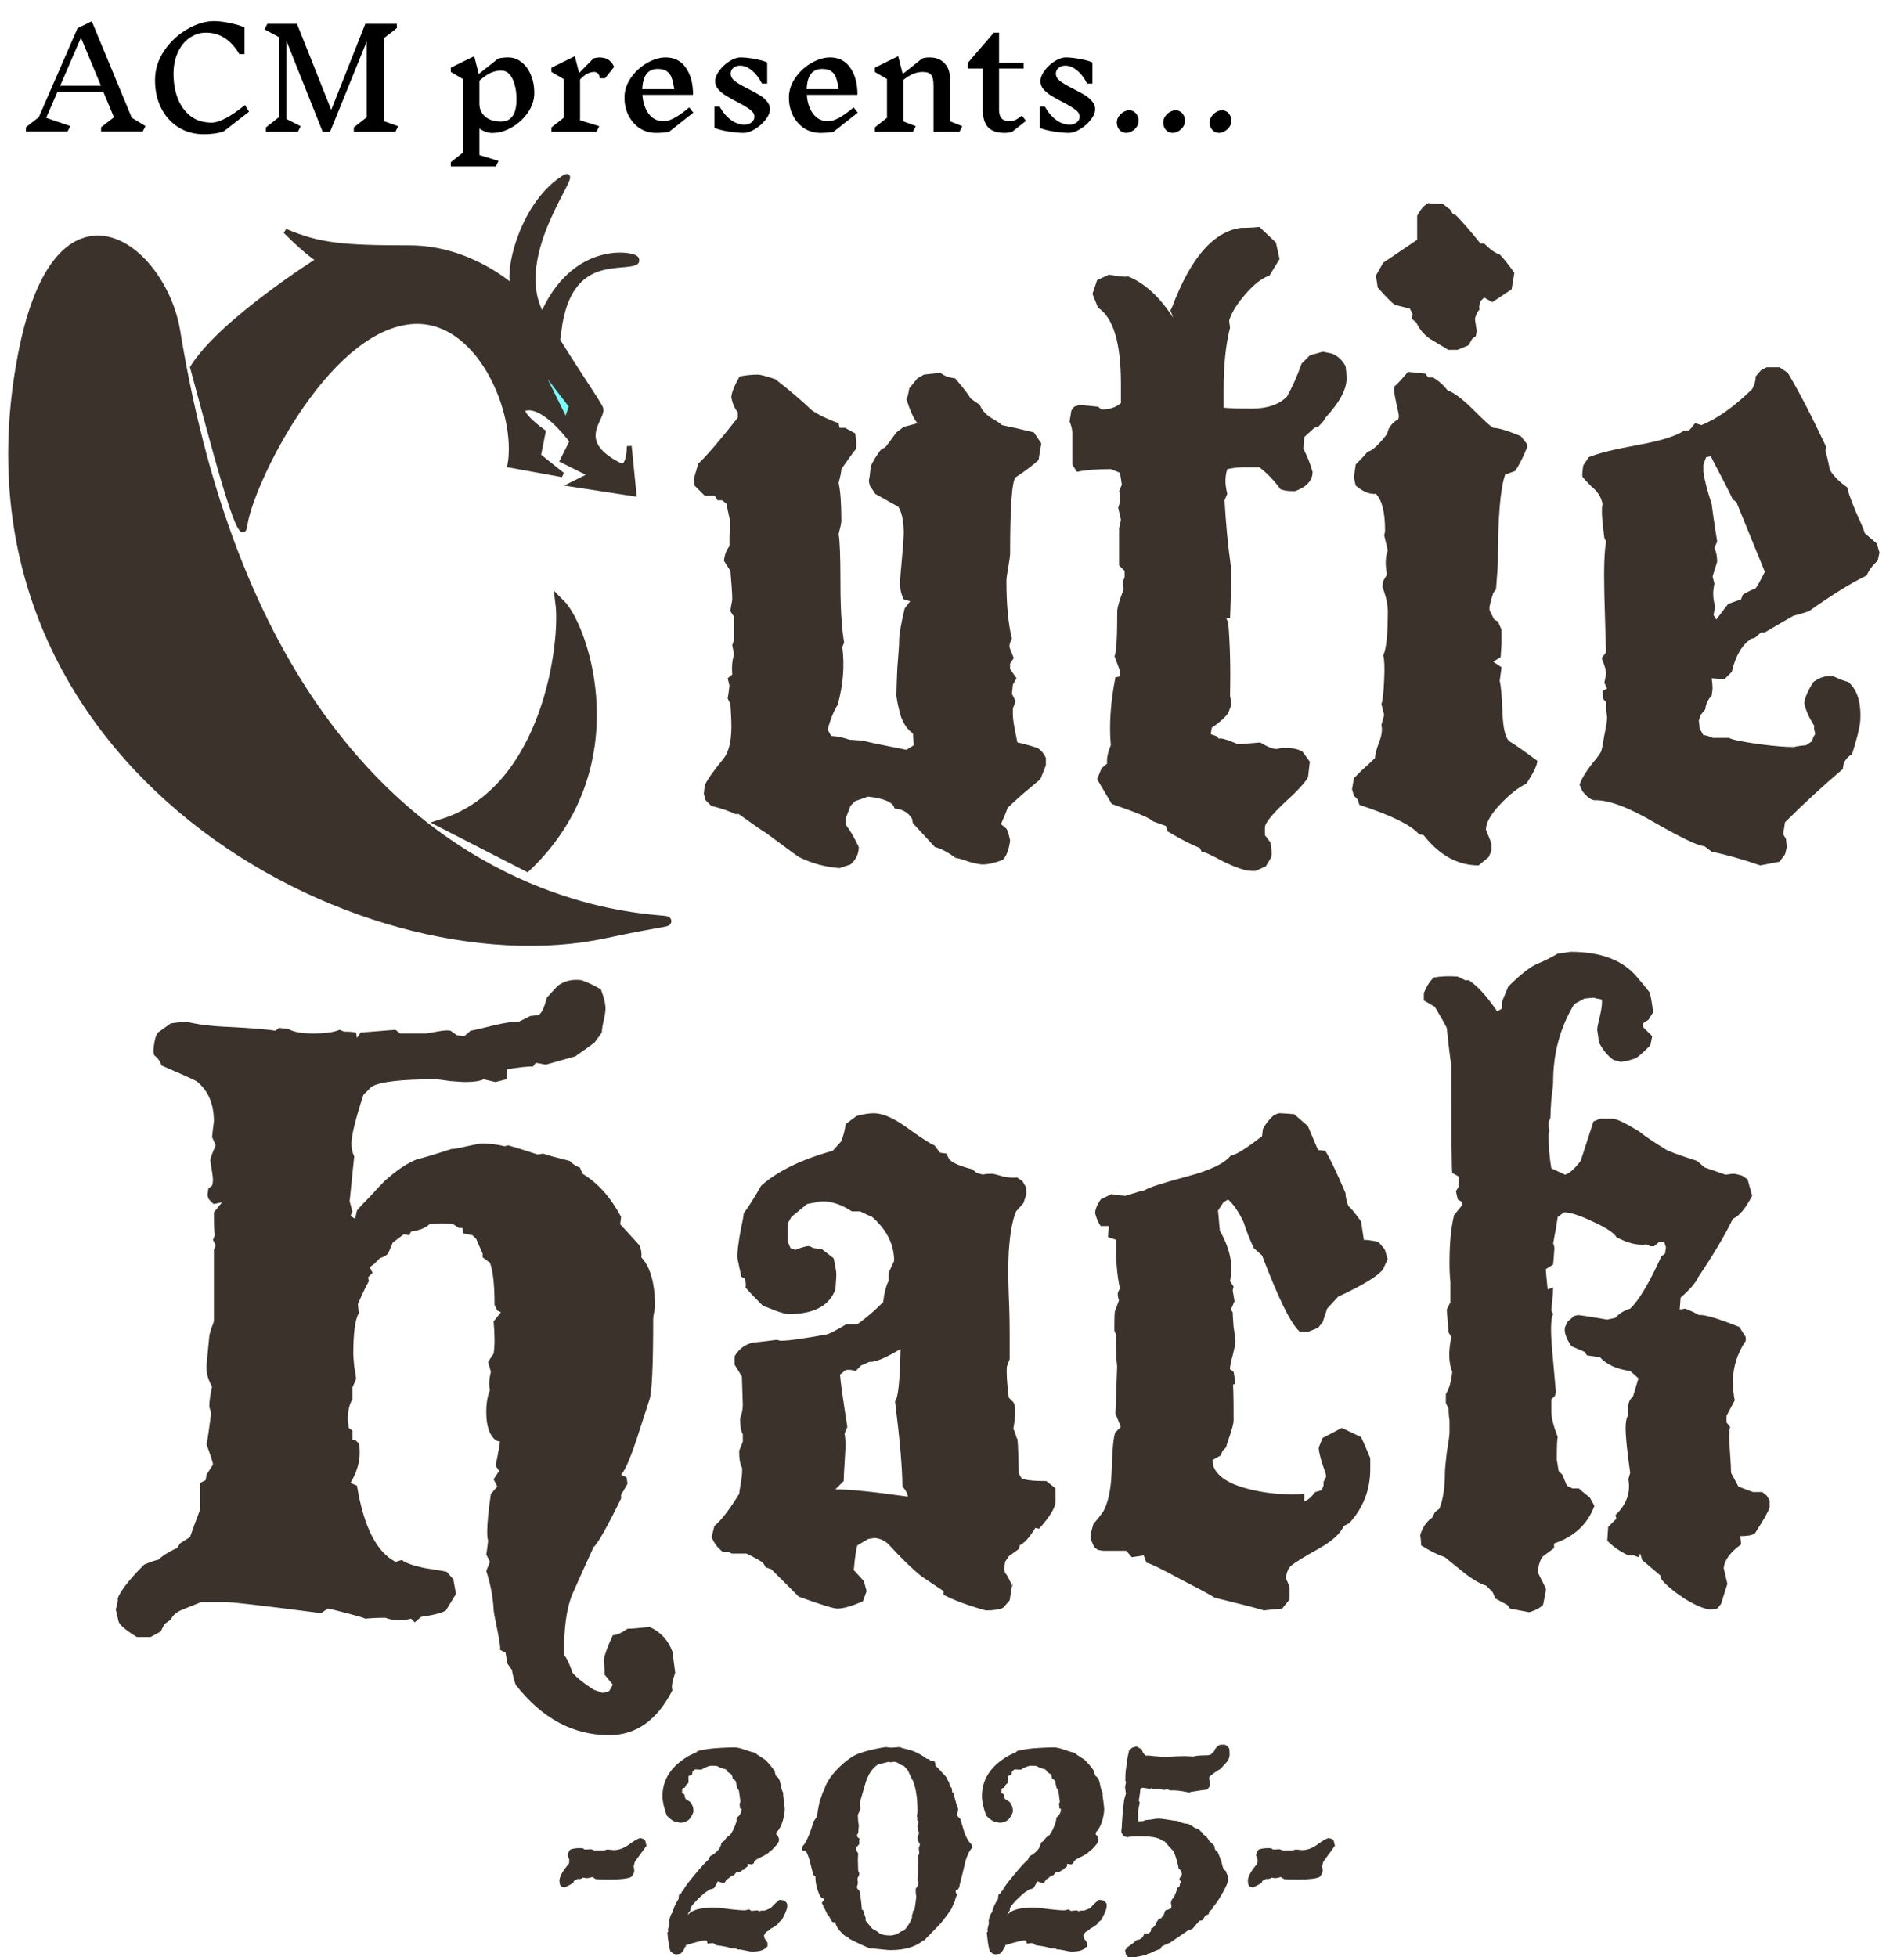 <svg xmlns="http://www.w3.org/2000/svg" fill="none" viewBox="60.128 22.701 424.325 436.039" style="max-height: 500px" width="424.325" height="436.039">
<path fill="#3B332B" d="M293.211 193.238L291.985 196.304C291.849 196.44 290.554 197.53 288.102 199.574C285.785 201.618 284.627 202.708 284.627 202.844C284.355 203.661 283.878 204.82 283.197 206.318L284.423 207.34C284.695 207.749 284.968 208.635 285.24 209.997C284.968 212.041 284.423 213.472 283.605 214.289C281.834 214.971 280.335 215.311 279.109 215.311C278.564 215.311 277.542 215.107 276.043 214.698C274.544 214.153 273.591 213.881 273.182 213.881C271.274 212.518 269.707 211.7 268.481 211.428C268.208 211.155 266.573 209.384 263.576 206.114L263.371 205.092C262.554 203.73 261.259 202.98 259.488 202.844C259.216 201.481 257.24 200.596 253.561 200.187L250.7 201.209L249.678 202.231L248.656 204.888V206.523C249.61 207.749 250.563 209.384 251.517 211.428C251.517 212.927 250.904 214.221 249.678 215.311L247.225 216.129C243.955 215.856 240.957 215.039 238.232 213.676C237.96 213.54 235.439 211.7 230.67 208.158C230.534 208.158 228.558 206.795 224.743 204.07H223.925C222.972 203.525 221.2 202.912 218.611 202.231L217.385 201.004L216.976 199.574L217.181 197.734C217.59 196.644 219.02 194.6 221.473 191.603C222.699 189.968 223.244 187.243 223.108 183.427C223.108 183.019 223.04 181.724 222.903 179.544L222.29 178.318C222.427 177.637 222.563 176.683 222.699 175.457L222.29 173.821L223.312 173.004C223.176 171.233 223.312 169.734 223.721 168.507L223.312 166.464L223.721 165.237V160.128L222.903 158.901C222.903 158.629 222.972 158.152 223.108 157.471C223.244 156.79 223.312 156.381 223.312 156.244C223.312 155.018 223.176 152.906 222.903 149.909L221.473 147.66C221.609 146.298 222.018 145.208 222.699 144.39V141.938C222.835 141.12 222.903 140.303 222.903 139.485C222.903 139.076 222.767 138.327 222.495 137.237C222.222 136.011 222.086 135.261 222.086 134.989L221.064 134.171H220.042L219.429 133.149H217.181L214.933 130.901L214.728 129.47L215.75 125.996C217.521 124.361 220.451 120.954 224.539 115.777V114.55C223.857 113.733 223.38 112.643 223.108 111.28C223.108 110.326 223.721 108.759 224.947 106.579C226.31 106.307 227.672 106.171 229.035 106.171C229.58 106.171 230.874 106.511 232.918 107.193C235.916 109.509 238.641 111.825 241.094 114.142C242.456 115.095 244.432 116.049 247.021 117.003L247.225 118.025H248.451L250.7 119.251C250.972 120.614 251.04 121.772 250.904 122.726C250.223 123.543 249.133 125.042 247.634 127.222C247.634 127.767 247.429 128.789 247.021 130.288C247.429 132.059 247.634 134.921 247.634 138.872C247.634 139.144 247.429 140.098 247.021 141.733C247.293 143.096 247.429 146.707 247.429 152.566C247.429 158.288 247.702 162.717 248.247 165.851L247.838 166.872C248.383 170.96 248.043 175.252 246.816 179.749C245.999 180.975 245.249 182.814 244.568 185.267L245.386 186.698C246.476 186.698 247.838 186.97 249.473 187.515L252.539 187.72C252.675 187.856 255.877 188.537 262.145 189.763L263.78 188.741L263.576 186.084C262.486 185.403 261.6 184.177 260.919 182.406C260.374 180.498 260.033 178.931 259.897 177.705C259.897 176.751 259.965 174.707 260.101 171.573C260.374 168.303 260.51 166.259 260.51 165.442C260.51 164.079 260.919 161.695 261.736 158.288L262.963 156.653L261.532 156.244C260.987 155.154 260.714 153.996 260.714 152.77C260.714 151.952 260.851 150.113 261.123 147.252C261.396 144.254 261.532 142.346 261.532 141.529C261.532 138.804 261.123 136.828 260.306 135.602C259.352 135.057 257.649 134.103 255.196 132.74L253.97 130.901C253.833 130.356 253.765 129.947 253.765 129.675C253.902 129.266 254.038 128.244 254.174 126.609C254.719 125.383 255.469 124.156 256.422 122.93L257.444 122.317C257.717 122.044 258.534 120.954 259.897 119.047L261.532 117.82L264.598 117.003C263.78 116.049 262.963 114.278 262.145 111.689C262.418 111.008 262.622 110.19 262.758 109.236L264.598 106.988L266.028 106.171L269.707 105.762C270.525 106.443 271.615 106.852 272.977 106.988C274.749 109.032 275.907 110.531 276.452 111.485C276.997 111.893 277.678 112.37 278.496 112.915C278.904 114.005 279.722 114.959 280.948 115.777C282.175 116.458 282.992 117.003 283.401 117.412C285.445 117.82 287.829 118.365 290.554 119.047L292.189 121.499L291.576 125.178C290.622 126.132 288.919 127.426 286.467 129.062C285.649 129.879 285.24 135.602 285.24 146.23C285.24 146.502 285.104 147.456 284.832 149.091C284.559 150.59 284.423 151.612 284.423 152.157C284.423 157.471 284.832 161.763 285.649 165.033C285.104 165.987 284.968 166.736 285.24 167.281L286.058 169.325L285.24 170.551V171.778L286.671 173.821L285.854 175.252L285.649 177.296L286.467 178.931L285.854 180.566V181.997C285.854 182.951 286.194 184.994 286.875 188.128C287.693 188.265 289.192 188.673 291.372 189.355C292.189 189.9 292.803 190.649 293.211 191.603V193.238ZM360.214 106.784C360.35 109.236 358.783 112.234 355.513 115.777C355.377 116.185 354.832 116.867 353.878 117.82L353.06 118.025L350.812 120.069L350.608 122.726C351.425 124.224 352.107 125.928 352.652 127.835C352.652 129.743 351.357 131.173 348.768 132.127H347.951C347.133 132.127 346.316 131.991 345.498 131.719C344.136 129.811 342.569 128.176 340.797 126.813H337.119C336.165 126.813 335.007 126.95 333.644 127.222C333.372 128.04 333.235 128.925 333.235 129.879C333.235 130.697 333.372 131.65 333.644 132.74L333.031 134.171C333.303 139.213 333.78 144.186 334.462 149.091V151.135C334.462 154.405 334.393 157.471 334.257 160.332L333.44 160.537L333.848 161.354C334.257 166.123 334.393 171.641 334.257 177.909C334.393 178.182 334.462 178.863 334.462 179.953L333.848 181.588C333.031 182.678 331.805 183.768 330.17 184.858L329.965 186.289L331.191 186.698L331.805 187.311C332.077 187.038 333.508 187.447 336.097 188.537L341.002 188.128C342.773 189.218 344.068 189.695 344.885 189.559C345.021 189.423 345.703 189.355 346.929 189.355C348.292 189.355 349.45 189.627 350.403 190.172L352.039 192.42L351.63 195.895C350.949 197.121 349.177 199.029 346.316 201.618C343.591 204.206 342.16 205.978 342.024 206.932V208.771L343.25 210.406C343.523 211.769 343.591 212.859 343.454 213.676L342.228 215.72L339.98 216.742H338.958C337.732 216.742 335.688 216.061 332.827 214.698C330.101 213.199 328.466 212.45 327.921 212.45L327.513 211.632C325.741 210.951 323.357 209.725 320.359 207.953L319.95 206.727C319.542 206.591 318.588 206.25 317.089 205.705C316.544 205.024 313.478 203.73 307.892 201.822L304.622 196.304L305.644 193.851L306.87 192.829C306.734 191.739 307.006 190.376 307.687 188.741C307.279 184.245 307.619 179.204 308.709 173.617L309.731 173.413V172.186L308.505 168.916C308.914 168.099 309.118 164.76 309.118 158.901C309.118 158.084 309.595 156.449 310.549 153.996L310.344 152.361L310.753 151.339V149.909L309.527 148.682V140.303C309.663 140.03 309.799 139.417 309.936 138.463L309.322 135.806C309.867 134.444 309.936 133.217 309.527 132.127L310.14 130.697L309.731 128.04L307.687 127.222C304.554 127.222 302.033 127.426 300.125 127.835L299.103 126.2V119.251C299.103 118.434 298.899 117.548 298.49 116.594L298.899 114.142L299.512 113.324L300.738 112.915L304.826 113.324L305.644 113.937C307.415 113.937 308.846 113.46 309.936 112.506V108.214C309.936 99.085 308.232 93.431 304.826 91.251L303.6 88.185L304.622 85.119L307.279 83.893C309.459 84.302 310.889 84.438 311.571 84.302C315.25 85.8 318.588 88.866 321.585 93.499L320.972 91.864L321.381 91.046C325.469 80.146 330.578 74.287 336.71 73.469C338.209 73.469 339.571 73.401 340.797 73.265L344.476 76.739L345.294 80.418L343.046 84.097C341.411 84.642 339.639 86.005 337.732 88.185C335.824 90.365 334.598 92.341 334.053 94.112L334.257 95.747C333.303 99.426 332.827 103.991 332.827 109.441V113.528C333.78 113.665 335.892 113.733 339.162 113.733C342.569 113.733 345.158 112.847 346.929 111.076C348.155 108.896 349.245 106.443 350.199 103.718L352.039 101.879L354.9 101.061L356.944 101.47C358.306 102.015 359.328 102.969 360.009 104.331C360.146 105.285 360.214 106.102 360.214 106.784ZM397.619 83.484L397.006 87.163L392.714 90.024L390.875 89.002L390.057 89.82C389.785 90.638 389.716 91.251 389.853 91.659C389.444 92.068 389.103 92.749 388.831 93.703C388.967 94.793 389.103 95.679 389.239 96.36C389.239 96.496 389.171 96.905 389.035 97.587L388.218 98.2L387.4 99.63L384.947 100.652H382.904C381.541 99.835 380.178 99.017 378.816 98.2C377.453 97.246 376.431 96.02 375.75 94.521L374.728 93.703L374.933 92.681L374.32 91.455L371.049 90.638C370.368 90.229 369.074 88.934 367.166 86.754L366.757 84.097L368.392 81.236C368.801 80.963 371.322 79.26 375.955 76.126V70.812C376.636 69.45 377.453 68.496 378.407 67.951C379.361 68.087 380.451 68.155 381.677 68.155L383.312 69.382L383.926 70.403L384.539 70.608C386.037 72.107 387.877 74.219 390.057 76.944H390.875C392.237 78.306 393.395 79.124 394.349 79.396C395.167 80.214 396.257 81.576 397.619 83.484ZM402.729 192.216C402.729 193.17 401.911 194.873 400.276 197.326C398.505 198.143 396.529 199.71 394.349 202.026C392.305 204.206 391.283 206.046 391.283 207.545L392.51 210.61V212.245L391.896 213.676L389.648 215.516C385.016 215.516 380.928 213.267 377.385 208.771L376.363 208.567C374.592 206.523 370.164 204.343 363.078 202.026L362.67 200.8L361.852 199.983L361.443 198.552L361.852 196.099C362.125 195.827 362.738 195.214 363.692 194.26C364.782 193.306 365.735 192.42 366.553 191.603C366.553 190.922 366.825 189.831 367.37 188.333C368.052 186.698 368.256 185.335 367.984 184.245L368.597 181.997L367.984 179.544C368.256 178.999 368.461 177.228 368.597 174.23C368.733 171.505 368.665 169.666 368.392 168.712C369.074 167.349 369.414 164.079 369.414 158.901C369.414 157.403 369.006 155.563 368.188 153.383L368.392 152.157L369.21 150.726C368.801 148.41 368.869 146.638 369.414 145.412C369.278 144.731 369.006 143.573 368.597 141.938C368.733 141.529 368.801 141.188 368.801 140.916C368.801 136.828 368.12 134.103 366.757 132.74C365.395 132.877 363.896 132.264 362.261 130.901L361.852 129.062L362.261 126.2C363.487 124.974 364.373 124.02 364.918 123.339C365.872 123.203 367.302 121.908 369.21 119.456L369.619 118.229C370.164 117.275 370.845 116.594 371.663 116.185C371.799 116.049 371.867 115.777 371.867 115.368C371.867 115.095 371.663 114.073 371.254 112.302C370.845 110.395 370.709 109.236 370.845 108.828C371.39 108.419 372.412 107.329 373.911 105.557L377.794 105.966L378.407 106.784H379.429C380.655 107.465 381.745 108.419 382.699 109.645C384.198 110.19 386.174 111.689 388.626 114.142C391.079 116.594 392.51 117.889 392.918 118.025C394.008 118.025 396.052 118.638 399.05 119.864L400.481 121.704V122.317C399.663 124.361 398.777 126.132 397.824 127.631C397.415 127.767 396.665 128.04 395.575 128.448C394.485 131.446 393.94 138.054 393.94 148.274C393.94 148.546 393.804 150.454 393.532 153.996L392.918 154.814C392.237 156.858 391.965 158.152 392.101 158.697L393.123 160.741L393.94 161.15L394.758 162.989V166.055C394.758 166.327 394.69 167.349 394.553 169.121L392.918 170.143L394.758 171.369L394.349 174.435C394.622 175.388 394.826 177.705 394.962 181.384C395.098 185.063 395.643 187.243 396.597 187.924C397.551 188.469 399.595 189.9 402.729 192.216ZM478.988 145.821L478.579 147.66C477.489 148.614 476.671 149.704 476.126 150.931C472.72 152.566 468.428 155.223 463.25 158.901C462.024 159.31 460.866 159.651 459.776 159.923C458.549 160.605 456.437 161.831 453.44 163.602H452.622L451.192 164.829L450.374 165.033C448.33 166.396 446.9 168.848 446.082 172.391L444.447 174.026L441.586 173.821C441.722 174.639 441.79 175.388 441.79 176.07C441.79 176.206 441.722 176.751 441.586 177.705C440.768 178.522 440.291 179.544 440.155 180.77L439.133 181.997L438.724 183.223L438.929 185.063L439.746 186.493C440.019 186.493 440.359 186.561 440.768 186.698C441.313 186.834 441.654 186.97 441.79 187.106H445.469C446.15 187.515 448.466 187.992 452.418 188.537C455.552 188.946 458.072 189.15 459.98 189.15C460.253 189.014 461.138 188.878 462.637 188.741L463.863 187.924C464 187.651 464.136 187.311 464.272 186.902C464.545 186.493 464.681 186.221 464.681 186.084C464.408 185.403 464.34 184.858 464.476 184.449C463.25 182.542 462.501 180.839 462.228 179.34C462.364 178.113 463.046 176.547 464.272 174.639C465.771 173.549 467.27 173.14 468.769 173.413C470.267 174.094 471.357 174.503 472.039 174.639C474.082 176.41 474.968 179.34 474.696 183.427C474.559 184.926 473.946 187.379 472.856 190.785C472.039 191.194 471.425 191.875 471.017 192.829L470.812 194.055C466.316 197.871 462.024 201.822 457.936 205.91L457.527 208.567L458.141 209.589L458.345 211.428L457.936 213.063L456.71 214.698L452.418 215.516C448.466 214.153 444.856 213.131 441.586 212.45L439.95 211.224C438.724 211.224 435.113 209.52 429.118 206.114C423.123 202.571 418.558 200.868 415.424 201.004C414.607 200.868 413.721 200.187 412.768 198.961L412.154 197.53C412.563 196.304 413.449 194.805 414.811 193.033C416.31 191.262 417.06 190.172 417.06 189.763C417.196 189.355 417.4 188.265 417.673 186.493C418.081 184.586 418.286 183.291 418.286 182.61C418.286 182.337 418.218 181.792 418.081 180.975V179.135L417.468 178.522L417.264 176.683L418.286 176.07L417.673 174.843L418.081 172.8C418.081 172.118 417.741 170.96 417.06 169.325L417.877 168.303C418.013 168.167 418.081 167.894 418.081 167.486C418.081 169.529 417.945 165.442 417.673 155.223C417.536 149.227 417.673 145.276 418.081 143.368L417.673 142.551C417.128 138.599 416.991 136.079 417.264 134.989C416.991 133.49 416.174 132.195 414.811 131.105C413.585 129.879 412.904 129.13 412.768 128.857C412.768 128.585 412.768 128.38 412.768 128.244C412.768 127.971 412.836 127.358 412.972 126.405L414.198 124.565C416.106 123.748 419.648 122.862 424.826 121.908C430.14 120.954 433.683 119.864 435.454 118.638H436.476C436.612 118.502 436.817 118.297 437.089 118.025C437.362 117.616 437.634 117.275 437.907 117.003L439.337 117.412C442.744 116.049 446.491 113.392 450.578 109.441C451.123 108.487 451.396 107.533 451.396 106.579L452.622 105.149L453.849 104.536H456.71L458.549 105.762C461.002 109.85 463.863 115.368 467.133 122.317L466.929 123.134C467.202 123.952 467.542 125.383 467.951 127.426C468.769 128.789 470.063 130.083 471.834 131.31C471.834 131.855 472.447 133.626 473.674 136.624C475.036 139.621 475.718 141.256 475.718 141.529L478.375 143.777L478.988 145.821ZM453.44 150.113C452.213 147.115 450.102 141.938 447.104 134.58L446.286 133.967C445.741 132.74 444.106 129.538 441.381 124.361L440.359 124.565L439.746 126.2V127.835C440.019 129.743 440.632 132.127 441.586 134.989C441.722 136.215 442.131 139.008 442.812 143.368L442.199 144.799C442.607 145.617 442.812 146.638 442.812 147.865L441.79 151.135L442.199 152.77C441.79 154.541 441.858 156.244 442.403 157.88L441.994 159.719L442.607 160.741L445.264 157.266L448.126 156.244L448.535 155.223C449.08 154.814 450.033 154.337 451.396 153.792C451.805 153.247 452.486 152.021 453.44 150.113ZM210.602 395.414C209.921 397.321 209.717 398.616 209.989 399.297C206.583 405.973 201.882 409.312 195.887 409.312C187.848 409.312 180.898 405.565 175.04 398.071C174.631 396.844 174.358 395.754 174.222 394.801L173.2 393.37L172.791 390.917L171.565 390.304C171.701 390.032 171.497 388.533 170.952 385.808C170.407 383.219 170.134 381.72 170.134 381.311C169.998 378.586 169.453 375.725 168.499 372.727L169.317 370.683L168.499 369.048C168.635 368.231 168.772 367.209 168.908 365.983C168.772 365.574 168.704 364.892 168.704 363.939C168.704 362.167 168.976 359.374 169.521 355.559L170.952 353.924L170.134 352.289L171.361 350.449L170.543 349.223C170.816 348.269 171.156 346.498 171.565 343.909L170.747 343.705C169.249 342.615 168.499 340.503 168.499 337.369C168.499 335.325 168.772 333.69 169.317 332.464C169.044 331.374 169.112 330.011 169.521 328.376L168.908 326.128L170.134 324.288C170.407 322.653 170.407 320.269 170.134 317.135C170.134 317.135 170.679 316.454 171.769 315.091L170.952 314.682L170.339 313.456C170.339 308.96 169.998 305.826 169.317 304.054L167.682 302.828V302.011L166.251 298.74L165.433 297.923L163.39 297.514L163.185 296.288H162.368L161.141 295.47C160.051 295.334 159.166 295.266 158.484 295.266C158.212 295.266 157.326 295.334 155.827 295.47C155.01 296.288 153.647 296.833 151.74 297.105L151.331 297.923L150.105 297.719L147.652 299.558L146.63 302.011C146.221 302.419 145.608 302.76 144.791 303.032C144.518 303.305 144.11 303.714 143.564 304.259C143.019 304.668 142.679 304.94 142.543 305.076L143.156 306.303L142.134 307.325L142.338 308.142C141.657 309.368 140.839 311.072 139.886 313.252L140.09 315.295C139.272 316.658 138.864 319.724 138.864 324.493C138.864 324.765 138.932 325.651 139.068 327.15C139.341 328.512 139.477 329.466 139.477 330.011L138.659 331.851V334.507C137.978 335.598 137.637 337.096 137.637 339.004C137.637 339.14 137.706 339.753 137.842 340.843L138.659 341.457V343.5H139.272L140.09 344.318C140.226 344.727 140.294 345.408 140.294 346.362C140.294 348.542 139.613 350.79 138.251 353.106L139.681 353.72C141.18 362.849 144.041 368.503 148.265 370.683L149.696 370.275C150.514 370.956 152.285 371.569 155.01 372.114C157.735 372.523 159.302 372.795 159.711 372.932L161.141 374.567L161.755 377.837C161.346 378.518 160.596 379.744 159.506 381.516C158.689 382.061 156.849 382.538 153.988 382.946L152.557 384.173L151.74 383.355C149.696 383.9 147.788 383.832 146.017 383.151C144.382 383.151 142.883 383.219 141.521 383.355C141.384 383.219 140.022 382.81 137.433 382.129C134.844 381.447 133.413 381.107 133.141 381.107L131.71 382.129C118.085 380.357 110.863 379.54 110.046 379.676H104.936C103.574 380.221 102.211 380.766 100.848 381.311C99.486 381.856 98.6 382.606 98.191 383.559L96.761 384.581L95.943 386.216L93.695 387.443H90.629C88.177 385.944 86.814 384.786 86.542 383.968L85.928 381.311C86.337 379.949 86.473 379.131 86.337 378.859C87.019 377.087 88.994 374.567 92.264 371.296C93.899 370.615 94.921 370.275 95.33 370.275C96.556 369.185 97.987 368.299 99.622 367.618L100.235 366.596L102.483 365.165C102.892 363.939 103.642 361.895 104.732 359.033V353.106L105.958 352.493L106.162 351.267L107.593 349.019C107.593 348.61 107.116 347.111 106.162 344.522C106.435 343.16 106.776 340.843 107.184 337.573L106.776 336.143C106.776 334.916 106.98 333.417 107.389 331.646C106.435 330.011 106.026 328.376 106.162 326.741L106.776 320.405C106.776 320.269 106.912 319.724 107.184 318.77C107.593 317.816 107.797 317.203 107.797 316.931V301.193L108.206 300.171L107.593 298.945L108.002 297.923C107.866 297.242 107.797 295.538 107.797 292.813L109.637 290.565L107.797 290.974C107.389 290.701 106.98 290.293 106.571 289.748L106.367 288.93L106.571 287.499L107.389 286.886C107.525 286.341 107.593 285.932 107.593 285.66C107.593 285.115 107.389 283.616 106.98 281.163C107.116 280.482 107.525 279.392 108.206 277.893L107.389 276.054C107.525 274.691 107.661 273.533 107.797 272.579C107.797 268.628 106.503 265.63 103.914 263.587C102.552 262.905 99.963 261.747 96.148 260.112C95.739 259.022 95.194 258.273 94.513 257.864L94.308 257.046C94.444 254.866 94.785 253.435 95.33 252.754L98.191 250.71L101.462 250.302C104.187 250.983 107.593 251.392 111.681 251.528C116.586 251.8 119.856 252.073 121.491 252.345L122.309 251.732L124.352 251.937C125.443 252.618 127.282 252.959 129.871 252.959C132.596 252.959 134.572 252.686 135.798 252.141L136.82 252.55C137.91 252.55 138.796 252.618 139.477 252.754L139.681 253.981L140.499 252.754L148.265 252.141L149.287 252.959H155.01C155.282 252.959 156.1 252.822 157.463 252.55C158.961 252.277 159.983 252.209 160.528 252.345L161.959 253.367L163.594 253.572L165.025 252.345C165.842 252.209 167.614 251.8 170.339 251.119C172.655 250.574 174.494 250.302 175.857 250.302L178.31 249.075L180.149 248.871C180.83 248.462 181.444 247.168 181.989 244.988L184.441 242.331C185.94 241.241 187.711 240.832 189.755 241.104C191.254 241.649 192.685 242.331 194.047 243.148C194.728 244.92 195.069 246.35 195.069 247.44C195.069 247.985 194.933 248.871 194.66 250.097C194.388 251.324 194.252 252.209 194.252 252.754L192.616 255.002C192.48 255.139 191.05 256.161 188.324 258.068L181.784 259.908L179.536 259.499L178.923 260.316C177.56 260.316 175.653 260.521 173.2 260.93L172.996 263.178L170.543 263.791L167.886 263.178C167.069 263.587 165.706 263.791 163.798 263.791C163.39 263.791 162.3 263.723 160.528 263.587C158.757 263.314 157.599 263.178 157.054 263.178C149.56 263.178 144.859 263.723 142.951 264.813L141.112 266.652C139.341 272.102 138.455 275.713 138.455 277.485C138.455 278.575 138.659 279.528 139.068 280.346L138.046 290.361L138.659 292.609L138.251 293.631L139.272 294.244L139.681 292.405C140.362 291.587 141.384 290.497 142.747 289.134C144.11 287.636 145.131 286.546 145.813 285.864C148.538 283.412 150.99 281.777 153.171 280.959C153.988 280.823 156.509 280.073 160.733 278.711C161.278 278.711 162.436 278.506 164.207 278.098C165.979 277.689 167.069 277.485 167.477 277.485C169.249 277.485 170.952 277.689 172.587 278.098L173.404 277.893C175.312 278.438 177.492 279.12 179.945 279.937L181.171 279.733C181.852 280.005 183.828 280.55 187.098 281.368C187.916 282.185 188.665 282.662 189.346 282.799L189.959 284.229C193.366 286.273 196.227 289.475 198.544 293.835L198.339 295.47C198.748 295.879 200.179 297.446 202.631 300.171C203.04 301.125 203.176 302.011 203.04 302.828C205.084 305.008 206.106 308.687 206.106 313.865C206.106 314.001 206.038 314.41 205.901 315.091C205.765 315.772 205.697 316.249 205.697 316.522C205.697 326.877 205.424 332.872 204.879 334.507L202.631 341.457C200.86 347.043 199.497 350.313 198.544 351.267L199.77 351.88L199.974 353.311L198.544 355.763V356.581C195.41 362.985 193.366 366.596 192.412 367.413C190.777 370.956 189.21 374.43 187.711 377.837C186.349 381.107 185.736 385.671 185.872 391.53C186.417 392.075 187.03 393.37 187.711 395.414C188.801 396.64 190.641 398.071 193.23 399.706L192.208 399.093L194.456 399.91L195.887 399.501L196.704 398.071L194.865 395.822C194.865 394.596 194.797 393.506 194.66 392.552C194.933 391.19 195.614 389.35 196.704 387.034C197.522 387.034 198.612 386.557 199.974 385.603C200.928 385.603 202.563 385.467 204.879 385.195C207.332 386.285 209.035 388.124 209.989 390.713C210.262 392.757 210.466 394.324 210.602 395.414ZM295.364 357.194C295.364 358.557 294.137 360.6 291.685 363.326L290.867 363.121C289.641 365.165 288.483 366.459 287.393 367.004L287.188 367.822L284.94 369.457L284.123 370.683L283.918 372.318L284.123 373.136C284.531 373.545 285.076 374.567 285.758 376.202V375.384L285.145 379.267L283.714 380.902C282.896 381.311 281.602 381.516 279.831 381.516C275.879 380.426 272.745 379.267 270.429 378.041V377.224L265.524 373.953C263.344 372.182 260.891 369.798 258.166 366.8C257.348 365.983 256.327 365.506 255.1 365.369L253.67 365.574L251.217 367.004C250.944 367.686 250.672 369.525 250.399 372.523L252.648 374.975L253.261 377.224L252.443 379.472C249.991 380.562 248.083 381.107 246.721 381.107C245.903 381.107 243.042 380.221 238.136 378.45C236.365 376.679 234.321 374.635 232.005 372.318L230.779 371.91L230.165 370.888C229.62 370.479 228.394 369.798 226.487 368.844H223.216L222.399 368.435H221.173C220.083 367.618 219.265 366.528 218.72 365.165L219.333 362.712C220.832 361.486 222.671 359.102 224.852 355.559C224.852 355.423 224.988 354.537 225.26 352.902C225.533 351.267 225.601 350.177 225.465 349.632C225.056 348.951 224.852 347.724 224.852 345.953L225.669 343.909V342.274C225.26 341.593 225.056 340.435 225.056 338.8C225.465 337.709 225.669 336.688 225.669 335.734L225.465 329.398L223.83 326.741V324.901C224.783 323.266 226.146 322.244 227.917 321.836C228.19 321.836 229.961 321.631 233.231 321.223L234.049 321.427C235.139 321.427 236.569 321.291 238.341 321.018C240.248 320.746 242.292 320.405 244.472 319.996C245.017 319.86 246.448 319.111 248.764 317.748H251.217C253.125 316.386 255.032 314.75 256.94 312.843C257.212 310.663 257.621 309.096 258.166 308.142V306.303L259.392 303.646C259.392 299.967 257.757 296.697 254.487 293.835C253.806 293.563 252.92 293.154 251.83 292.609H249.991C247.674 291.11 245.494 290.361 243.45 290.361C243.042 290.361 241.883 290.565 239.976 290.974L236.501 293.835L235.684 295.266V299.354L236.297 300.784L237.319 301.193C239.09 300.512 240.18 300.239 240.589 300.375L241.407 300.784L243.246 300.989L245.903 303.032C246.312 304.804 246.516 306.03 246.516 306.711C246.516 306.984 246.448 308.074 246.312 309.982C244.949 313.66 241.475 315.5 235.888 315.5C235.343 315.5 234.321 315.227 232.822 314.682C231.869 314.274 230.983 313.933 230.165 313.66C228.122 311.617 226.827 310.254 226.282 309.573C226.418 309.028 226.35 308.346 226.078 307.529L225.26 307.12C225.26 306.711 225.124 305.962 224.852 304.872C224.579 303.646 224.443 302.896 224.443 302.624C224.443 301.67 224.647 299.967 225.056 297.514C225.601 294.925 225.873 293.426 225.873 293.018C226.827 291.791 228.122 289.748 229.757 286.886C233.436 283.616 238.75 281.027 245.699 279.12L247.538 277.076C248.083 275.85 248.424 274.555 248.56 273.193L251.013 271.353C252.511 270.944 253.806 270.74 254.896 270.74C256.803 270.74 259.188 271.762 262.049 273.806C265.456 276.258 267.568 277.621 268.385 277.893L269.611 279.528L271.042 279.733L271.655 280.959C272.337 281.777 274.04 282.526 276.765 283.207L277.787 284.025L279.217 284.434C279.354 284.297 280.035 284.229 281.261 284.229C281.534 284.229 282.351 284.434 283.714 284.842C285.213 285.115 286.235 285.183 286.78 285.047L288.006 285.864L288.823 287.295V288.93L288.21 290.769L286.575 292.609C285.758 294.517 285.213 297.514 284.94 301.602C284.804 304.191 284.804 307.393 284.94 311.208C285.076 314.205 285.145 317.271 285.145 320.405V325.515L284.531 327.15C284.395 328.512 284.531 330.829 284.94 334.099L285.962 335.121C286.235 335.529 286.371 336.211 286.371 337.164C286.371 338.255 286.235 339.549 285.962 341.048C286.235 341.593 286.507 342.342 286.78 343.296C286.916 342.615 287.052 345.204 287.188 351.063L287.802 352.084C288.619 352.493 290.459 352.698 293.32 352.698L295.364 354.333V357.194ZM262.458 356.172C262.322 355.355 261.913 354.605 261.232 353.924C261.232 349.972 260.687 343.637 259.597 334.916C260.278 334.235 260.687 330.352 260.823 323.266C257.417 325.31 255.1 326.264 253.874 326.128L252.034 326.945L250.808 328.172C249.991 327.899 249.241 327.831 248.56 327.967L247.334 328.989C247.47 330.76 248.015 334.644 248.969 340.639L248.356 342.07C248.492 343.023 248.56 343.841 248.56 344.522C248.56 345.067 248.492 346.43 248.356 348.61C248.219 350.79 248.151 352.153 248.151 352.698L246.312 354.537C249.446 354.537 254.828 355.082 262.458 356.172ZM369.387 303.237L368.365 305.485C367.275 306.984 363.937 309.028 358.35 311.617L355.898 314.274L354.876 317.339L353.854 318.566L351.81 319.383H349.766C347.859 317.748 345.066 312.093 341.387 302.419L339.547 300.784C338.593 298.74 337.844 296.833 337.299 295.062C336.209 292.745 335.051 291.042 333.824 289.952L332.803 290.565L331.576 292.405L331.985 296.901C334.301 300.989 335.051 304.736 334.233 308.142L335.051 309.368L334.846 310.186L335.255 312.638L334.438 314.478L334.846 315.091C334.846 315.5 334.915 316.59 335.051 318.361C335.323 319.996 335.46 321.086 335.46 321.631C335.46 322.04 335.255 323.062 334.846 324.697C334.438 326.196 334.233 327.218 334.233 327.763L335.051 328.376C335.187 329.057 335.323 329.943 335.46 331.033L334.846 331.237C334.983 330.829 335.051 333.486 335.051 339.208C335.051 339.753 334.778 340.843 334.233 342.478C333.688 343.977 333.416 344.863 333.416 345.135L332.598 345.953L332.189 346.975L330.35 347.997L330.554 349.427C331.508 351.88 334.506 353.651 339.547 354.741C343.226 355.559 346.973 355.831 350.788 355.559V357.194C351.47 357.058 352.287 356.376 353.241 355.15L354.672 354.741L355.08 353.72V352.902L355.693 351.676C355.693 351.403 355.353 350.313 354.672 348.406C354.127 346.498 353.922 345.408 354.058 345.135L354.876 343.092C355.966 342.547 357.397 341.797 359.168 340.843L363.46 342.887C363.869 343.705 364.55 345.272 365.504 347.588V350.041C365.504 354.673 363.937 358.693 360.803 362.099L359.577 362.712C358.895 364.347 357.124 365.983 354.263 367.618C350.584 369.661 348.404 371.024 347.723 371.705C347.178 372.25 346.837 373.136 346.701 374.362L347.518 376.202V379.063L345.883 381.107C344.248 381.243 342.885 381.379 341.795 381.516C340.569 381.107 336.89 380.153 330.759 378.654C330.486 378.382 328.102 377.087 323.605 374.771C319.109 372.318 316.452 371.024 315.634 370.888L315.021 369.253L312.364 369.661L311.138 368.231H306.028C305.892 368.231 305.483 368.163 304.802 368.026L303.985 367.413L303.167 365.574V364.347C303.303 364.075 303.508 363.394 303.78 362.304C304.598 361.35 305.347 360.396 306.028 359.442C307.118 357.398 307.732 354.469 307.868 350.654C308.004 345.749 308.277 342.819 308.685 341.865L309.912 340.639L308.685 337.573C308.685 338.527 308.822 335.053 309.094 327.15C308.822 324.833 308.753 322.517 308.89 320.201L308.481 319.179V318.361C308.481 315.772 308.549 314.546 308.685 314.682L309.503 312.434C309.23 311.617 309.162 311.003 309.299 310.595L309.707 309.777C309.026 306.643 308.753 303.032 308.89 298.945L307.05 298.332L307.255 295.879H305.415C304.87 295.062 304.461 294.108 304.189 293.018C304.189 292.2 304.598 291.178 305.415 289.952L307.868 288.726C308.14 288.862 309.162 288.998 310.934 289.134C313.522 288.317 314.953 287.908 315.226 287.908C315.907 287.363 319.041 286.341 324.627 284.842C329.805 283.48 333.075 281.913 334.438 280.142C335.391 280.142 337.708 278.711 341.387 275.85L341.591 274.214C342.272 272.988 343.09 271.966 344.044 271.149L345.066 270.74H345.679L348.54 270.944L351.606 273.601C352.015 274.555 352.764 276.326 353.854 278.915L355.489 279.12C356.579 280.891 358.078 284.025 359.986 288.521C359.986 289.203 360.19 290.156 360.599 291.383C361.144 291.791 362.097 292.95 363.46 294.857L364.073 298.945C364.754 298.945 365.776 299.081 367.139 299.354C367.411 299.49 367.684 299.762 367.956 300.171C368.365 300.58 368.638 300.921 368.774 301.193L369.387 303.237ZM454.497 358.625C454.088 359.715 452.998 361.622 451.227 364.347C450.682 364.756 449.592 364.961 447.957 364.961L448.161 366.8C445.708 368.571 444.414 370.343 444.278 372.114L445.095 375.589L443.665 380.085L442.847 381.107L441.212 381.311C439.849 381.175 437.942 380.357 435.489 378.859C433.037 377.224 431.333 375.793 430.38 374.567L430.175 373.749C428.268 372.114 426.905 370.956 426.088 370.275L425.679 368.844L425.27 369.661L424.248 369.253H423.022C421.25 368.435 419.684 367.345 418.321 365.983L418.525 362.917L420.365 361.077L420.16 360.26C422.613 357.943 423.567 355.286 423.022 352.289L423.431 350.858C422.749 346.089 422.409 342.751 422.409 340.843C422.409 339.481 422.613 338.527 423.022 337.982C422.749 335.938 423.09 334.576 424.044 333.894L425.27 329.807L423.431 328.172C420.433 327.763 418.185 326.741 416.686 325.106L413.825 324.697L413.211 323.88L410.35 322.653C409.124 320.882 408.647 319.451 408.919 318.361L409.533 317.135L410.963 315.909L411.781 315.704C413.007 315.84 415.187 316.181 418.321 316.726L420.16 316.317C420.978 315.364 422.068 314.682 423.431 314.274C425.338 312.502 427.655 308.619 430.38 302.624L431.197 302.011L431.402 300.58L430.993 299.354H429.971L428.745 300.375H427.927L427.109 299.967C425.066 300.239 422.817 299.694 420.365 298.332C419.82 297.378 418.048 296.22 415.051 294.857C412.19 293.495 410.078 292.813 408.715 292.813L407.284 293.835C407.148 294.925 406.807 296.901 406.262 299.762C406.535 300.171 406.603 300.852 406.467 301.806C406.467 302.079 406.399 302.964 406.262 304.463L404.627 305.485C404.627 305.758 404.764 307.256 405.036 309.982L406.262 309.573C406.262 310.527 406.126 312.23 405.854 314.682L406.262 315.5C405.717 316.454 405.649 319.179 406.058 323.675C406.467 328.308 406.739 331.374 406.876 332.872C406.876 332.872 406.807 333.145 406.671 333.69L405.854 334.507V337.164C405.854 338.527 406.331 340.435 407.284 342.887C407.148 343.296 407.08 344.999 407.08 347.997C407.08 347.997 407.216 348.814 407.489 350.449L408.306 351.267L409.328 353.72L410.554 354.333H411.985C412.258 354.605 413.075 355.286 414.438 356.376L415.46 358.216C413.961 362.304 410.963 365.097 406.467 366.596V367.618L404.014 369.457C403.469 370.002 403.06 371.16 402.788 372.932L404.627 376.61V377.224L404.014 380.289C403.333 380.971 402.311 381.516 400.948 381.924L396.656 381.107L396.043 380.289L393.386 378.859L392.773 377.428L391.342 375.997C389.98 375.589 388.345 374.635 386.437 373.136C383.712 370.956 382.281 369.798 382.145 369.661C380.51 369.116 378.739 368.231 376.831 367.004C376.831 366.187 376.763 365.437 376.627 364.756C377.172 362.985 378.058 361.69 379.284 360.873L379.897 359.647L380.919 358.829C381.736 356.785 382.145 354.128 382.145 350.858C382.145 350.177 382.281 348.678 382.554 346.362C382.963 343.909 383.167 342.41 383.167 341.865V339.208C383.031 338.391 382.963 337.505 382.963 336.551L382.35 335.325V333.281C383.031 332.327 383.508 330.692 383.78 328.376C382.963 326.332 382.895 323.743 383.576 320.609L382.963 319.588L382.554 314.478L383.371 312.843V308.346C383.235 307.12 383.167 305.689 383.167 304.054C383.167 299.694 383.508 296.152 384.189 293.426L386.028 291.178V290.565L385.007 289.952L384.598 288.113L385.211 287.091V284.842L383.78 284.025C383.644 283.616 383.576 275.373 383.576 259.294C383.576 260.657 383.235 258.136 382.554 251.732C382.009 250.642 381.123 249.075 379.897 247.031L377.444 245.601V243.966C378.126 242.331 378.875 241.172 379.693 240.491C381.191 240.219 382.963 240.151 385.007 240.287L386.642 241.104H387.459C389.367 242.331 391.479 244.647 393.795 248.053L394.817 247.44V246.01C395.089 245.328 395.566 244.17 396.248 242.535C398.973 239.81 401.153 238.107 402.788 237.425C404.423 236.744 405.922 235.995 407.284 235.177C408.374 235.041 409.328 234.905 410.146 234.768C416.822 234.768 421.727 236.608 424.861 240.287C425.815 241.377 426.769 242.535 427.723 243.761C427.995 244.443 428.268 245.941 428.54 248.258L427.518 249.893L426.292 250.71V251.528L428.336 253.572L427.927 255.616C426.837 256.706 425.951 257.523 425.27 258.068C424.589 258.613 423.294 259.022 421.387 259.294L419.752 258.886C418.525 258.068 417.435 256.774 416.482 255.002C416.345 253.912 416.209 252.959 416.073 252.141C416.073 251.732 416.277 250.71 416.686 249.075C417.095 247.304 417.231 246.078 417.095 245.396C416.277 245.26 415.664 245.124 415.255 244.988C415.119 244.988 414.438 245.056 413.211 245.192L410.963 246.418C407.829 251.596 406.262 257.387 406.262 263.791C406.262 264.336 406.126 265.63 405.854 267.674C405.717 269.718 405.649 271.081 405.649 271.762L405.24 272.784C405.24 273.465 405.309 274.078 405.445 274.623C405.309 275.032 405.24 275.373 405.24 275.645C405.24 278.098 405.445 280.55 405.854 283.003L408.919 284.434C409.873 284.161 411.031 283.139 412.394 281.368C412.939 279.733 413.893 276.803 415.255 272.579L416.686 271.966H419.547C420.365 271.966 422.341 272.92 425.474 274.828C426.428 275.645 428.336 276.94 431.197 278.711C431.742 279.12 433.922 279.937 437.737 281.163L438.351 281.368L439.986 282.799L444.686 284.434C445.504 284.297 446.117 284.229 446.526 284.229C446.798 284.229 447.412 284.365 448.365 284.638L449.592 285.456L450.614 289.134C449.115 291.996 447.684 293.699 446.322 294.244C444.55 297.923 441.961 302.283 438.555 307.325C438.01 308.551 436.715 310.05 434.672 311.821L434.467 314.478L435.694 314.274C437.056 314.819 438.078 315.295 438.759 315.704C439.986 315.568 442.983 316.454 447.752 318.361L449.183 320.609V321.427C447.275 324.288 446.322 327.354 446.322 330.624C446.322 331.987 446.458 333.349 446.73 334.712L444.891 338.186V339.617L445.708 340.639C445.572 341.048 445.504 341.865 445.504 343.092C445.504 343.5 445.572 344.727 445.708 346.77C445.845 348.814 445.913 350.177 445.913 350.858L447.548 353.924L450.818 355.15H452.862L453.884 355.968L454.497 356.99V358.625ZM204.207 433.965C203.753 434.601 202.89 435.782 201.618 437.508L201.346 438.53C201.436 438.893 201.482 439.279 201.482 439.688C201.482 439.915 201.255 440.324 200.801 440.914C199.983 441.278 198.484 441.459 196.304 441.459C194.987 441.459 193.852 441.437 192.898 441.391L192.148 440.914C192.103 440.914 191.944 440.96 191.671 441.051C191.399 441.096 191.149 441.141 190.922 441.187L190.036 441.051L189.764 441.255L189.219 441.391L188.878 441.323L187.993 441.8V442.073C187.675 442.39 186.993 442.777 185.949 443.231L185.131 443.026L184.859 442.413C184.859 442.141 184.836 441.891 184.791 441.664C184.927 440.619 185.631 439.393 186.902 437.985C186.993 437.667 187.016 437.326 186.971 436.963C186.971 436.918 186.925 436.804 186.834 436.622C186.744 436.395 186.675 436.214 186.63 436.077C186.766 435.487 186.971 435.055 187.243 434.783C188.015 434.51 188.946 434.42 190.036 434.51L190.377 434.783C191.013 434.783 191.49 434.76 191.808 434.715L192.625 434.987H194.805C194.896 434.942 195.123 434.874 195.487 434.783C195.577 434.783 195.805 434.806 196.168 434.851C196.531 434.896 196.781 434.919 196.917 434.919C198.053 434.919 199.211 434.488 200.392 433.625C201.618 432.716 202.436 432.262 202.844 432.262C202.935 432.262 203.185 432.33 203.594 432.467L203.934 432.807L204.207 433.965ZM235.562 447.523C235.562 448.022 235.153 449.022 234.335 450.52L233.79 450.929L233.586 451.27C233.177 451.679 232.609 452.065 231.883 452.428L231.61 452.769C231.338 452.859 231.065 453.018 230.793 453.245L230.384 453.927L230.52 454.608C230.929 455.062 231.156 455.448 231.202 455.766L231.133 456.516H230.929C230.475 457.197 229.385 457.538 227.659 457.538C227.477 457.538 226.978 457.447 226.16 457.265C225.343 457.083 224.797 457.015 224.525 457.061L224.184 456.856L223.026 456.788C222.617 456.561 221.527 456.334 219.756 456.107L219.075 455.63C218.802 455.63 218.371 455.675 217.78 455.766L217.712 455.221L217.372 455.017C216.599 455.062 215.123 455.426 212.943 456.107L213.011 456.379L212.739 456.516C212.648 457.015 212.33 457.515 211.785 458.014C211.149 458.105 210.831 458.151 210.831 458.151C210.786 458.151 210.582 458.105 210.218 458.014L209.605 457.538C209.332 457.129 209.083 455.721 208.856 453.314L209.06 453.041L208.992 452.564C209.083 452.292 209.196 451.838 209.332 451.202L209.264 450.725C209.401 449.816 209.673 449.135 210.082 448.681L210.15 448.204L210.286 448C210.286 447.682 210.65 446.932 211.376 445.751C211.376 445.434 211.399 445.161 211.444 444.934L211.581 444.73L211.989 444.525L212.058 444.185L212.398 443.912C212.58 443.367 213.42 442.209 214.919 440.437C216.418 438.621 217.44 437.508 217.985 437.099L218.393 436.282C219.938 435.464 220.778 434.465 220.914 433.284L221.595 432.807C221.823 432.308 222.231 431.899 222.822 431.581C223.367 430.854 223.844 429.855 224.252 428.583C224.252 428.356 224.321 428.016 224.457 427.561C224.775 427.425 225.07 427.016 225.343 426.335C225.297 426.244 225.32 426.063 225.411 425.79L225.002 425.586C225.047 425.359 225.025 425.018 224.934 424.564L225.138 424.223C225.093 423.723 224.979 422.861 224.797 421.634L224.457 421.157C224.275 420.612 224.184 420.204 224.184 419.931C224.184 419.613 223.912 419.272 223.367 418.909V418.637L223.162 418.092C223.072 418.001 222.799 417.819 222.345 417.547C222.209 417.229 222.004 417.002 221.732 416.865C221.005 416.729 220.415 416.502 219.96 416.184C219.552 416.139 219.211 416.116 218.939 416.116C218.303 416.07 217.462 416.366 216.418 417.002L215.191 416.933C215.191 416.933 215.101 416.956 214.919 417.002L214.442 417.478L214.374 418.092L213.556 418.432V419.931L213.08 420.34L212.739 421.021C212.693 421.021 212.603 421.044 212.466 421.089C212.376 421.135 212.285 421.18 212.194 421.225C212.148 421.543 212.126 421.884 212.126 422.247L212.398 422.315L212.671 422.588C212.716 423.042 212.807 423.36 212.943 423.542L213.897 424.155C214.487 424.836 214.737 425.608 214.646 426.471C214.374 427.198 214.011 427.788 213.556 428.243C212.875 428.697 212.171 428.878 211.444 428.788L211.172 428.651H210.627C209.946 428.333 209.31 427.857 208.719 427.221C208.083 425.449 207.766 424.019 207.766 422.929C207.766 419.341 209.56 416.434 213.148 414.208C213.556 413.936 214.283 413.572 215.328 413.118L215.6 412.846C216.509 412.619 217.326 412.46 218.053 412.369C219.552 412.187 221.459 412.074 223.776 412.028C224.366 412.028 225.161 412.21 226.16 412.573C227.205 412.937 227.977 413.164 228.476 413.255L228.545 413.323H228.817L228.681 413.527C228.862 413.618 229.498 414.027 230.588 414.753C231.27 415.344 232.019 416.229 232.837 417.41C232.791 417.592 232.859 417.91 233.041 418.364C233.586 418.682 233.927 419.272 234.063 420.135C234.245 421.135 234.449 421.816 234.676 422.179C234.631 422.406 234.676 422.974 234.812 423.882C234.949 424.927 235.017 425.563 235.017 425.79C235.017 426.517 234.858 427.425 234.54 428.515C234.131 429.741 233.7 430.514 233.245 430.831L233.109 431.24L233.177 431.513L233.45 431.717L233.722 432.33V432.807C233.722 433.08 233.427 433.534 232.837 434.17C232.292 434.806 231.883 435.169 231.61 435.26L231.406 435.532C230.906 435.896 229.998 436.395 228.681 437.031L228.204 437.508L228.136 437.849L227.659 438.121C227.477 438.076 227.159 438.03 226.705 437.985L226.773 438.394L226.637 438.666C226.319 438.802 226.092 439.007 225.956 439.279L225.615 439.347C225.388 439.575 225.093 439.756 224.729 439.892L224.252 439.824L223.707 440.506L223.162 440.642C222.799 441.005 222.436 441.278 222.072 441.459L221.664 442.141L221.255 442.277L220.097 441.868C219.824 442.459 219.552 442.958 219.279 443.367C218.961 443.549 218.666 443.639 218.393 443.639C218.121 443.821 217.712 444.094 217.167 444.457C215.487 445.91 214.442 447.023 214.033 447.795L213.965 448.408L213.556 448.885L213.42 449.43C214.147 448.295 216.077 447.727 219.211 447.727C219.983 447.727 221.141 447.841 222.686 448.068C224.23 448.249 225.388 448.34 226.16 448.34C226.296 448.295 226.614 448.227 227.114 448.136L227.591 448.477C228.408 448.386 228.862 448.34 228.953 448.34L229.294 448.545C229.657 448.408 230.066 448.363 230.52 448.408C230.52 448.408 230.974 448.227 231.883 447.863C232.428 447.228 233.064 446.614 233.79 446.024H234.131C234.222 446.024 234.494 446.069 234.949 446.16C235.312 446.478 235.516 446.751 235.562 446.978V447.523ZM276.795 434.442C276.25 434.896 275.751 435.873 275.297 437.372C275.024 438.507 274.752 439.643 274.479 440.778C274.07 442.277 273.889 443.072 273.934 443.163L273.593 443.708L273.117 443.844V444.321L273.389 444.866C273.117 445.502 272.958 446.001 272.912 446.365C272.821 446.455 272.572 447 272.163 448C270.936 449.862 269.824 451.27 268.825 452.224C268.098 452.95 267.189 453.881 266.099 455.017L265.827 455.085C264.146 456.493 261.717 457.197 258.537 457.197C258.265 457.197 257.493 457.129 256.221 456.993C255.131 456.856 254.427 456.811 254.109 456.856C252.928 456.402 251.316 455.653 249.272 454.608L249.136 454.336L248.591 454.131C247.228 453.041 246.456 451.996 246.274 450.997H245.729C245.411 450.725 245.139 450.271 244.912 449.635L244.639 449.498C244.503 449.181 244.253 448.658 243.89 447.932L243.685 447.727C243.685 447.5 243.549 447.159 243.277 446.705C243.367 446.478 243.526 446.274 243.754 446.092L243.822 445.82C243.367 445.638 243.05 445.411 242.868 445.138C242.187 443.685 241.846 442.232 241.846 440.778L241.369 440.437C241.142 439.484 240.892 438.484 240.62 437.44C240.347 436.395 240.029 435.6 239.666 435.055H239.053L238.848 434.783L238.916 434.102C239.325 433.829 239.825 432.989 240.415 431.581C240.915 430.309 241.233 429.333 241.369 428.651C241.642 428.288 241.914 427.879 242.187 427.425C242.277 426.698 242.482 425.563 242.8 424.019C242.936 423.61 243.186 422.906 243.549 421.907L243.754 421.702C244.117 420.158 245.139 418.523 246.819 416.797C248.545 415.026 250.18 413.868 251.724 413.323C253.314 412.778 255.222 412.323 257.447 411.96C257.583 411.96 257.811 411.983 258.128 412.028C258.492 412.074 258.696 412.096 258.742 412.096C258.832 412.096 259.128 412.074 259.627 412.028C260.127 411.983 260.468 411.96 260.649 411.96C260.876 412.096 261.489 412.278 262.489 412.505C263.851 412.823 265.236 413.504 266.644 414.549L267.189 414.685L267.53 415.026L268.416 415.162C268.552 415.525 268.597 415.821 268.552 416.048C269.052 416.502 269.869 417.365 271.005 418.637C271.05 418.818 271.277 419.25 271.686 419.931C271.686 420.204 271.777 420.499 271.958 420.817L272.231 421.089L272.367 422.111L272.64 422.179C272.776 423.042 273.117 424.246 273.662 425.79L273.457 426.948C273.457 426.994 273.48 427.13 273.525 427.357L274.138 427.97C274.729 429.923 275.047 430.968 275.092 431.104C275.546 432.285 276.069 433.148 276.659 433.693L276.795 434.442ZM265.146 433.625L264.669 432.739C264.623 432.603 264.601 432.353 264.601 431.99C264.601 431.944 264.623 431.853 264.669 431.717L264.873 431.445L264.941 430.968L264.669 430.491L264.601 429.469L264.873 428.583L264.532 428.243L264.601 427.766L264.464 427.357C264.555 426.994 264.601 426.585 264.601 426.131C264.601 423.36 264.26 421.135 263.579 419.454C263.306 419.045 262.943 418.296 262.489 417.206L261.603 416.184C260.922 415.957 260.445 415.707 260.172 415.435C260.036 415.389 259.786 415.321 259.423 415.23L258.537 415.366L258.197 415.23C257.515 415.412 256.72 415.616 255.812 415.843C254.631 416.57 253.723 417.864 253.087 419.727C252.633 421.271 252.179 422.838 251.724 424.427L251.861 425.79L251.316 427.084V427.493C251.316 427.629 251.338 427.97 251.384 428.515C251.475 429.015 251.52 429.355 251.52 429.537C251.52 429.719 251.475 430.241 251.384 431.104L251.111 431.581L251.248 432.058L251.724 432.398L251.588 432.807L251.656 433.42C251.611 433.647 251.384 433.92 250.975 434.238L250.907 434.51L250.975 434.987L251.384 435.669C251.338 436.304 251.316 436.804 251.316 437.167C251.316 437.44 251.338 438.235 251.384 439.552C251.611 439.915 251.679 440.21 251.588 440.437L251.248 441.187V441.664C251.293 441.8 251.316 441.959 251.316 442.141C251.316 442.459 251.248 442.731 251.111 442.958L251.179 443.503L251.656 443.98C251.929 445.252 252.111 446.66 252.201 448.204L252.474 448.272L253.087 450.18L253.019 450.589C253.655 451.406 254.154 452.019 254.518 452.428C254.972 452.61 255.54 452.973 256.221 453.518C256.72 453.791 257.493 453.927 258.537 453.927C259.355 453.927 260.195 453.609 261.058 452.973L261.535 452.905C262.307 452.087 262.92 451.134 263.374 450.043V449.43L263.579 448.885V448.477L263.919 448.272C264.056 447.545 264.192 446.569 264.328 445.343C264.237 444.798 264.192 444.207 264.192 443.571C264.646 442.981 264.85 442.481 264.805 442.073L264.601 441.664C264.737 438.621 264.76 436.872 264.669 436.418L265.009 435.6L264.873 434.51C264.964 434.329 265.055 434.033 265.146 433.625ZM306.75 447.523C306.75 448.022 306.341 449.022 305.524 450.52L304.979 450.929L304.774 451.27C304.365 451.679 303.798 452.065 303.071 452.428L302.798 452.769C302.526 452.859 302.253 453.018 301.981 453.245L301.572 453.927L301.708 454.608C302.117 455.062 302.344 455.448 302.39 455.766L302.322 456.516H302.117C301.663 457.197 300.573 457.538 298.847 457.538C298.665 457.538 298.166 457.447 297.348 457.265C296.531 457.083 295.986 457.015 295.713 457.061L295.372 456.856L294.214 456.788C293.806 456.561 292.716 456.334 290.944 456.107L290.263 455.63C289.99 455.63 289.559 455.675 288.968 455.766L288.9 455.221L288.56 455.017C287.788 455.062 286.311 455.426 284.131 456.107L284.2 456.379L283.927 456.516C283.836 457.015 283.518 457.515 282.973 458.014C282.337 458.105 282.019 458.151 282.019 458.151C281.974 458.151 281.77 458.105 281.406 458.014L280.793 457.538C280.521 457.129 280.271 455.721 280.044 453.314L280.248 453.041L280.18 452.564C280.271 452.292 280.384 451.838 280.521 451.202L280.453 450.725C280.589 449.816 280.861 449.135 281.27 448.681L281.338 448.204L281.474 448C281.474 447.682 281.838 446.932 282.564 445.751C282.564 445.434 282.587 445.161 282.633 444.934L282.769 444.73L283.178 444.525L283.246 444.185L283.586 443.912C283.768 443.367 284.608 442.209 286.107 440.437C287.606 438.621 288.628 437.508 289.173 437.099L289.582 436.282C291.126 435.464 291.966 434.465 292.102 433.284L292.784 432.807C293.011 432.308 293.419 431.899 294.01 431.581C294.555 430.854 295.032 429.855 295.441 428.583C295.441 428.356 295.509 428.016 295.645 427.561C295.963 427.425 296.258 427.016 296.531 426.335C296.485 426.244 296.508 426.063 296.599 425.79L296.19 425.586C296.235 425.359 296.213 425.018 296.122 424.564L296.326 424.223C296.281 423.723 296.167 422.861 295.986 421.634L295.645 421.157C295.463 420.612 295.372 420.204 295.372 419.931C295.372 419.613 295.1 419.272 294.555 418.909V418.637L294.351 418.092C294.26 418.001 293.987 417.819 293.533 417.547C293.397 417.229 293.192 417.002 292.92 416.865C292.193 416.729 291.603 416.502 291.149 416.184C290.74 416.139 290.399 416.116 290.127 416.116C289.491 416.07 288.651 416.366 287.606 417.002L286.38 416.933C286.38 416.933 286.289 416.956 286.107 417.002L285.63 417.478L285.562 418.092L284.745 418.432V419.931L284.268 420.34L283.927 421.021C283.882 421.021 283.791 421.044 283.655 421.089C283.564 421.135 283.473 421.18 283.382 421.225C283.337 421.543 283.314 421.884 283.314 422.247L283.586 422.315L283.859 422.588C283.904 423.042 283.995 423.36 284.131 423.542L285.085 424.155C285.676 424.836 285.925 425.608 285.835 426.471C285.562 427.198 285.199 427.788 284.745 428.243C284.063 428.697 283.359 428.878 282.633 428.788L282.36 428.651H281.815C281.134 428.333 280.498 427.857 279.907 427.221C279.272 425.449 278.954 424.019 278.954 422.929C278.954 419.341 280.748 416.434 284.336 414.208C284.745 413.936 285.471 413.572 286.516 413.118L286.788 412.846C287.697 412.619 288.514 412.46 289.241 412.369C290.74 412.187 292.647 412.074 294.964 412.028C295.554 412.028 296.349 412.21 297.348 412.573C298.393 412.937 299.165 413.164 299.665 413.255L299.733 413.323H300.005L299.869 413.527C300.051 413.618 300.686 414.027 301.776 414.753C302.458 415.344 303.207 416.229 304.025 417.41C303.979 417.592 304.047 417.91 304.229 418.364C304.774 418.682 305.115 419.272 305.251 420.135C305.433 421.135 305.637 421.816 305.864 422.179C305.819 422.406 305.864 422.974 306 423.882C306.137 424.927 306.205 425.563 306.205 425.79C306.205 426.517 306.046 427.425 305.728 428.515C305.319 429.741 304.888 430.514 304.433 430.831L304.297 431.24L304.365 431.513L304.638 431.717L304.91 432.33V432.807C304.91 433.08 304.615 433.534 304.025 434.17C303.48 434.806 303.071 435.169 302.798 435.26L302.594 435.532C302.094 435.896 301.186 436.395 299.869 437.031L299.392 437.508L299.324 437.849L298.847 438.121C298.665 438.076 298.347 438.03 297.893 437.985L297.961 438.394L297.825 438.666C297.507 438.802 297.28 439.007 297.144 439.279L296.803 439.347C296.576 439.575 296.281 439.756 295.918 439.892L295.441 439.824L294.896 440.506L294.351 440.642C293.987 441.005 293.624 441.278 293.261 441.459L292.852 442.141L292.443 442.277L291.285 441.868C291.012 442.459 290.74 442.958 290.467 443.367C290.149 443.549 289.854 443.639 289.582 443.639C289.309 443.821 288.9 444.094 288.355 444.457C286.675 445.91 285.63 447.023 285.221 447.795L285.153 448.408L284.745 448.885L284.608 449.43C285.335 448.295 287.265 447.727 290.399 447.727C291.171 447.727 292.329 447.841 293.874 448.068C295.418 448.249 296.576 448.34 297.348 448.34C297.484 448.295 297.802 448.227 298.302 448.136L298.779 448.477C299.596 448.386 300.051 448.34 300.141 448.34L300.482 448.545C300.845 448.408 301.254 448.363 301.708 448.408C301.708 448.408 302.163 448.227 303.071 447.863C303.616 447.228 304.252 446.614 304.979 446.024H305.319C305.41 446.024 305.682 446.069 306.137 446.16C306.5 446.478 306.704 446.751 306.75 446.978V447.523ZM334.154 413.459C334.199 414.186 333.949 414.844 333.404 415.435C333.041 415.798 332.632 416.252 332.178 416.797C331.36 417.251 330.52 417.842 329.657 418.568C329.612 418.705 329.589 418.818 329.589 418.909C329.589 419 329.635 419.272 329.725 419.727C329.816 420.135 329.839 420.431 329.794 420.612L329.18 421.43C328.363 421.521 327.114 421.702 325.433 421.975L325.229 422.111C323.321 421.702 321.891 421.543 320.937 421.634L320.46 421.43H319.983C319.847 421.475 319.688 421.498 319.506 421.498C319.37 421.498 319.075 421.453 318.621 421.362C318.212 421.271 317.962 421.225 317.871 421.225L317.531 421.362H317.19L316.781 421.089L316.372 421.294C316.054 421.203 315.532 421.112 314.805 421.021L314.533 421.089L314.26 421.294C314.26 421.748 314.147 422.611 313.92 423.882L314.124 424.291L313.715 426.539C313.715 426.767 313.738 427.425 313.784 428.515L314.942 428.447L315.35 428.243C315.487 428.243 315.941 428.197 316.713 428.106C317.485 427.97 317.985 427.902 318.212 427.902C318.802 427.902 319.597 427.993 320.596 428.174C321.595 428.356 322.209 428.424 322.436 428.379C323.344 428.833 324.162 429.06 324.888 429.06C325.524 429.378 326.046 429.696 326.455 430.014L327.273 430.286C327.409 430.423 327.568 430.582 327.75 430.763C327.977 430.945 328.113 431.059 328.158 431.104L328.227 431.376L328.976 431.922C329.112 432.058 329.339 432.398 329.657 432.943C330.202 433.352 330.588 433.738 330.815 434.102V434.442L331.02 434.987L331.497 435.328C331.905 436.282 332.11 436.827 332.11 436.963L332.314 437.304C332.405 437.894 332.564 438.507 332.791 439.143L333.404 439.688C333.45 440.142 333.586 440.437 333.813 440.574V441.528C333.813 442.073 333.382 443.094 332.519 444.593C331.656 446.092 330.974 447.091 330.475 447.591L330.339 448L329.589 448.681L329.521 449.158L328.703 449.567C328.476 450.021 328.249 450.361 328.022 450.589L327.477 450.657C327.068 451.065 326.546 451.656 325.91 452.428C325.456 452.655 325.138 452.769 324.956 452.769C324.23 453.268 322.867 454.199 320.869 455.562C320.596 455.653 320.074 455.88 319.302 456.243L319.029 456.379L318.757 456.924C318.03 457.151 317.213 457.492 316.304 457.946L315.895 458.014L315.555 458.287C314.919 458.423 313.761 458.65 312.08 458.968L311.535 458.764L311.058 458.219L310.854 457.197L311.127 456.924L311.195 456.652C311.967 456.198 312.716 455.63 313.443 454.949C314.306 454.903 314.874 454.426 315.146 453.518L316.168 453.45L316.577 453.041L316.713 452.292L317.054 452.224L317.735 451.474L317.871 450.997C318.007 450.816 318.189 450.543 318.416 450.18H318.825L319.506 449.294C319.552 449.112 319.665 448.794 319.847 448.34C320.301 448.249 320.733 448.09 321.141 447.863L321.209 447.318C321.119 447.046 321.073 446.796 321.073 446.569L321.278 445.956L321.754 445.411C322.027 444.82 322.299 444.116 322.572 443.299L322.981 443.026C323.072 442.754 323.094 442.572 323.049 442.481L323.321 441.936L322.981 441.528V441.255L323.526 440.369L323.39 439.552L322.776 439.007C322.776 438.689 322.617 438.008 322.299 436.963C321.982 435.873 321.732 435.237 321.55 435.055C320.96 434.465 320.324 433.761 319.642 432.943L319.234 432.875C318.507 432.194 316.94 431.853 314.533 431.853C312.762 431.853 311.694 431.922 311.331 432.058C310.922 431.967 310.604 431.808 310.377 431.581L310.036 430.968V430.286C310.082 430.241 310.105 430.196 310.105 430.15C310.195 427.925 310.377 425.79 310.65 423.746C310.695 423.519 310.831 423.042 311.058 422.315C310.968 421.861 310.899 421.362 310.854 420.817C310.945 420.499 311.013 420.135 311.058 419.727L310.922 419.454V419.045C310.922 417.637 311.058 416.434 311.331 415.435L311.263 415.094C311.308 414.776 311.467 414.004 311.74 412.778L312.353 412.164C312.58 412.028 312.943 411.915 313.443 411.824L314.601 412.505C314.737 413.096 315.033 413.55 315.487 413.868C315.85 413.822 316.554 413.868 317.599 414.004C318.689 414.095 319.393 414.14 319.711 414.14C319.711 414.14 320.778 414.095 322.913 414.004C323.957 413.958 325.025 413.981 326.115 414.072C326.523 413.89 327.591 413.8 329.317 413.8C329.407 413.754 329.612 413.709 329.93 413.663L330.747 412.846C330.793 412.437 331.179 411.983 331.905 411.483C332.223 411.438 332.609 411.415 333.064 411.415C333.427 411.551 333.768 411.847 334.086 412.301C334.131 412.755 334.154 413.141 334.154 413.459ZM357.627 433.965C357.173 434.601 356.31 435.782 355.039 437.508L354.766 438.53C354.857 438.893 354.902 439.279 354.902 439.688C354.902 439.915 354.675 440.324 354.221 440.914C353.403 441.278 351.905 441.459 349.725 441.459C348.407 441.459 347.272 441.437 346.318 441.391L345.569 440.914C345.523 440.914 345.364 440.96 345.092 441.051C344.819 441.096 344.57 441.141 344.343 441.187L343.457 441.051L343.184 441.255L342.639 441.391L342.299 441.323L341.413 441.8V442.073C341.095 442.39 340.414 442.777 339.369 443.231L338.552 443.026L338.279 442.413C338.279 442.141 338.256 441.891 338.211 441.664C338.347 440.619 339.051 439.393 340.323 437.985C340.414 437.667 340.437 437.326 340.391 436.963C340.391 436.918 340.346 436.804 340.255 436.622C340.164 436.395 340.096 436.214 340.05 436.077C340.187 435.487 340.391 435.055 340.664 434.783C341.436 434.51 342.367 434.42 343.457 434.51L343.797 434.783C344.433 434.783 344.91 434.76 345.228 434.715L346.046 434.987H348.226C348.317 434.942 348.544 434.874 348.907 434.783C348.998 434.783 349.225 434.806 349.588 434.851C349.952 434.896 350.201 434.919 350.338 434.919C351.473 434.919 352.631 434.488 353.812 433.625C355.039 432.716 355.856 432.262 356.265 432.262C356.356 432.262 356.606 432.33 357.014 432.467L357.355 432.807L357.627 433.965Z"/>
<g filter="url(#filter0_g_1353_3899)">
<path stroke-width="2.129" stroke="#3B332B" fill="#3B332B" d="M65.172 101.875C73.22 59.87 96.2 77.967 99.236 96.552C125.849 259.42 249.33 218.969 195.041 230.679C140.752 242.388 47.691 193.126 65.172 101.875Z"/>
<g filter="url(#filter1_g_1353_3899)">
<path fill="#3B332B" d="M184.991 157.229C186.056 165.745 182.267 198.745 158.848 206.196L177.54 215.777C200.959 193.422 190.314 162.552 184.991 157.229Z"/>
<path stroke-width="2.129" stroke="#3B332B" d="M184.991 157.229C186.056 165.745 182.267 198.745 158.848 206.196L177.54 215.777C200.959 193.422 190.314 162.552 184.991 157.229Z"/>
</g>
<path stroke-width="1.065" stroke="#3B332B" fill="#3B332B" d="M201.429 132.746L187.59 130.617L191.848 128.488L185.461 125.294L187.59 121.036C185.816 118.552 181.416 113.585 178.01 113.585C174.603 113.585 178.719 117.133 181.203 118.907L180.139 124.23L185.461 128.488L173.752 126.359C175.881 114.649 166.726 92.721 151.397 94.424C132.236 96.553 115.8 131.192 114.736 139.708C113.884 146.521 106.93 118.773 103.026 104.58C109.413 94.29 131.172 80.585 131.172 80.585C131.172 80.585 129.043 79.521 123.721 74.198C131.172 77.392 136.494 77.904 151.397 77.904C164.982 77.904 174.51 86.69 174.95 87.104C174.928 87.083 174.884 87.04 174.816 86.972C172.687 84.843 175.881 68.876 185.461 62.489C191.403 58.528 172.687 79.521 181.203 93.359C189.719 107.198 192.913 111.456 193.977 113.585C195.042 115.714 187.379 120.931 198.235 126.359C200.364 127.423 200.364 122.101 200.364 122.101L201.429 132.746Z"/>
<path stroke-width="2.129" stroke="#3B332B" fill="#3B332B" d="M201.441 80.794C202.865 80.306 189.361 76.508 181.931 92.163L184.204 96.065C186.488 79.053 197.811 82.038 201.441 80.794Z"/>
<path fill="#76FCFF" d="M186.87 113.283L186.186 115.299L182.189 107.198L186.87 113.283Z"/>
</g>
<path fill="black" d="M91.929 52H82.656V51.054L85.523 48.828L83.174 43.184H72.925L70.423 48.95L75.792 50.78L75.182 52H65.909V51.054L68.776 48.797L77.409 29L80.581 27.444L89.489 48.919L92.539 50.78L91.929 52ZM78.171 31.104L73.535 41.811H82.625L78.171 31.104ZM107.795 27.413C108.873 27.413 110.113 27.566 111.517 27.871C112.94 28.176 113.977 28.501 114.628 28.847V34.765H113.469C111.598 31.572 109.117 29.976 106.026 29.976C104.684 29.976 103.453 30.372 102.335 31.165C101.236 31.938 100.372 33.026 99.742 34.429C99.111 35.812 98.796 37.368 98.796 39.096C98.796 41.09 99.101 42.91 99.711 44.557C100.342 46.204 101.287 47.526 102.548 48.523C103.829 49.519 105.405 50.017 107.276 50.017C109.005 50.017 111.486 48.716 114.72 46.113L115.635 47.577L110.022 51.939C109.269 52.203 108.537 52.376 107.825 52.458C107.134 52.559 106.382 52.61 105.568 52.61C103.433 52.61 101.542 52.092 99.894 51.054C98.247 50.017 96.966 48.594 96.051 46.784C95.135 44.953 94.678 42.879 94.678 40.561C94.678 38.181 95.369 35.985 96.752 33.972C98.135 31.938 99.854 30.342 101.908 29.183C103.962 28.003 105.924 27.413 107.795 27.413ZM148.254 52.031H138.98V51.085L141.848 48.828V31.958L133.703 52.031H132.025L123.941 31.745V49.194L127.144 50.81L126.534 52.031H119.396V51.085L122.264 48.828V30.952L119.091 29.244L119.701 28.023H126.321L133.947 47.18L141.543 28.023H148.559V28.969L145.661 31.226V49.682L148.864 50.81L148.254 52.031ZM170.018 52.336C168.92 52.336 167.903 52 166.967 51.329V57.247L171.238 58.559L170.628 59.779H160.592V58.833L163.307 56.698V40.317L160.592 38.73V37.785L165.808 35.222L166.815 39.188L171.177 35.741C171.828 35.578 172.57 35.497 173.404 35.497C174.502 35.497 175.488 35.853 176.363 36.565C177.258 37.256 177.949 38.202 178.437 39.402C178.946 40.601 179.2 41.923 179.2 43.367C179.2 44.933 178.722 46.407 177.766 47.79C176.81 49.153 175.61 50.251 174.166 51.085C172.743 51.898 171.36 52.305 170.018 52.305V52.336ZM171.848 38.425C171.075 38.425 170.323 38.578 169.591 38.883C168.859 39.188 167.984 39.788 166.967 40.683V45.838C166.967 46.957 167.384 47.892 168.218 48.645C169.052 49.397 170.242 49.773 171.787 49.773C174.085 49.773 175.234 48.136 175.234 44.862C175.234 43.052 174.939 41.527 174.35 40.286C173.76 39.046 172.926 38.425 171.848 38.425ZM194.036 35.528C194.707 35.528 195.297 35.711 195.805 36.077C196.313 36.443 196.71 36.951 196.995 37.602L194.981 40.134H193.822C193.741 39.625 193.588 39.269 193.365 39.066C193.161 38.842 192.877 38.73 192.511 38.73C192.063 38.73 191.585 38.852 191.077 39.096C190.589 39.32 190.029 39.758 189.399 40.408V49.499L193.67 50.81L193.06 52.031H183.024V51.085L185.738 48.95V40.317L183.024 38.73V37.785L188.24 35.222L189.185 38.974L192.358 35.741C192.785 35.578 193.344 35.497 194.036 35.497V35.528ZM209.244 52.061C208.431 52.224 207.454 52.305 206.316 52.305C204.973 52.305 203.763 51.959 202.685 51.268C201.628 50.556 200.794 49.6 200.184 48.4C199.594 47.201 199.299 45.879 199.299 44.435C199.299 42.869 199.777 41.405 200.733 40.042C201.689 38.659 202.879 37.561 204.302 36.748C205.746 35.914 207.139 35.497 208.481 35.497C210.413 35.497 211.908 36.26 212.966 37.785C214.043 39.31 214.582 41.323 214.582 43.825H203.296C203.418 45.553 203.885 46.967 204.699 48.065C205.533 49.163 206.661 49.712 208.085 49.712C209.407 49.712 211.288 48.685 213.728 46.631L214.643 47.79L209.244 52.061ZM206.712 38.059C204.516 38.059 203.367 39.564 203.265 42.574H210.403C210.22 41.476 210.027 40.642 209.824 40.073C209.641 39.483 209.305 39.005 208.817 38.639C208.349 38.253 207.648 38.059 206.712 38.059ZM228.266 48.706C228.266 48.136 227.951 47.617 227.32 47.15C226.69 46.662 225.724 46.082 224.422 45.411C223.365 44.862 222.511 44.384 221.86 43.977C221.209 43.571 220.65 43.103 220.182 42.574C219.735 42.025 219.511 41.435 219.511 40.805C219.511 40.073 219.816 39.29 220.426 38.456C221.036 37.622 221.789 36.92 222.684 36.351C223.578 35.782 224.412 35.497 225.185 35.497C226.121 35.497 227.198 35.619 228.419 35.863C229.659 36.087 230.554 36.341 231.103 36.626V41.323H229.944C229.293 40.062 228.541 39.086 227.686 38.395C226.832 37.683 225.958 37.327 225.063 37.327C224.433 37.327 223.924 37.5 223.538 37.846C223.151 38.171 222.958 38.588 222.958 39.096C222.958 39.727 223.284 40.296 223.934 40.805C224.605 41.293 225.612 41.872 226.954 42.544C227.991 43.072 228.825 43.53 229.456 43.916C230.086 44.303 230.615 44.76 231.042 45.289C231.489 45.797 231.713 46.367 231.713 46.997C231.713 47.75 231.388 48.543 230.737 49.377C230.106 50.19 229.324 50.882 228.388 51.451C227.473 52.02 226.629 52.305 225.856 52.305C224.86 52.305 223.67 52.193 222.287 51.969C220.925 51.725 219.948 51.461 219.359 51.176V46.479H220.518C221.23 47.739 222.074 48.726 223.05 49.438C224.026 50.129 225.012 50.475 226.009 50.475C226.68 50.475 227.219 50.302 227.625 49.956C228.053 49.611 228.266 49.194 228.266 48.706ZM245.885 52.061C245.072 52.224 244.096 52.305 242.957 52.305C241.615 52.305 240.405 51.959 239.327 51.268C238.269 50.556 237.436 49.6 236.825 48.4C236.236 47.201 235.941 45.879 235.941 44.435C235.941 42.869 236.419 41.405 237.375 40.042C238.33 38.659 239.52 37.561 240.944 36.748C242.387 35.914 243.781 35.497 245.123 35.497C247.055 35.497 248.549 36.26 249.607 37.785C250.685 39.31 251.224 41.323 251.224 43.825H239.937C240.059 45.553 240.527 46.967 241.34 48.065C242.174 49.163 243.303 49.712 244.726 49.712C246.048 49.712 247.929 48.685 250.37 46.631L251.285 47.79L245.885 52.061ZM243.353 38.059C241.157 38.059 240.008 39.564 239.906 42.574H247.045C246.861 41.476 246.668 40.642 246.465 40.073C246.282 39.483 245.946 39.005 245.458 38.639C244.991 38.253 244.289 38.059 243.353 38.059ZM273.967 52.031H268.171V41.75C268.171 40.632 267.999 39.849 267.653 39.402C267.307 38.954 266.687 38.73 265.792 38.73C265.121 38.73 264.45 38.852 263.779 39.096C263.128 39.341 262.355 39.808 261.46 40.5V49.743L264.206 50.81L263.596 52.031H255.085V51.085L257.8 48.95V40.317L255.085 38.73V37.785L260.301 35.222L261.308 39.188L265.64 35.741C266.067 35.578 266.626 35.497 267.317 35.497C268.7 35.497 269.798 35.924 270.612 36.778C271.425 37.612 271.832 38.751 271.832 40.195V49.712L274.577 50.81L273.967 52.031ZM285.704 52.061C285.236 52.224 284.667 52.305 283.996 52.305C282.308 52.305 281.067 51.868 280.274 50.993C279.501 50.099 279.115 48.726 279.115 46.875V37.968H275.82V36.717L281.616 29.976H282.776V36.717H288.266V37.968H282.776V47.241C282.776 48.889 283.569 49.712 285.155 49.712C285.582 49.712 285.989 49.621 286.375 49.438C286.782 49.255 287.28 48.929 287.87 48.462L288.785 49.621L285.704 52.061ZM300.744 48.706C300.744 48.136 300.429 47.617 299.799 47.15C299.168 46.662 298.202 46.082 296.901 45.411C295.843 44.862 294.989 44.384 294.338 43.977C293.688 43.571 293.128 43.103 292.661 42.574C292.213 42.025 291.99 41.435 291.99 40.805C291.99 40.073 292.295 39.29 292.905 38.456C293.515 37.622 294.267 36.92 295.162 36.351C296.057 35.782 296.891 35.497 297.663 35.497C298.599 35.497 299.677 35.619 300.897 35.863C302.137 36.087 303.032 36.341 303.581 36.626V41.323H302.422C301.771 40.062 301.019 39.086 300.165 38.395C299.311 37.683 298.436 37.327 297.541 37.327C296.911 37.327 296.403 37.5 296.016 37.846C295.63 38.171 295.437 38.588 295.437 39.096C295.437 39.727 295.762 40.296 296.413 40.805C297.084 41.293 298.091 41.872 299.433 42.544C300.47 43.072 301.304 43.53 301.934 43.916C302.565 44.303 303.093 44.76 303.52 45.289C303.968 45.797 304.191 46.367 304.191 46.997C304.191 47.75 303.866 48.543 303.215 49.377C302.585 50.19 301.802 50.882 300.866 51.451C299.951 52.02 299.107 52.305 298.335 52.305C297.338 52.305 296.148 52.193 294.766 51.969C293.403 51.725 292.427 51.461 291.837 51.176V46.479H292.996C293.708 47.739 294.552 48.726 295.528 49.438C296.504 50.129 297.491 50.475 298.487 50.475C299.158 50.475 299.697 50.302 300.104 49.956C300.531 49.611 300.744 49.194 300.744 48.706ZM311.775 47.272C312.385 47.272 312.883 47.495 313.269 47.943C313.676 48.39 313.88 48.95 313.88 49.621C313.88 50.088 313.737 50.536 313.452 50.963C313.168 51.37 312.812 51.695 312.385 51.939C311.958 52.183 311.541 52.305 311.134 52.305C310.524 52.305 310.016 52.081 309.609 51.634C309.222 51.187 309.029 50.627 309.029 49.956C309.029 49.488 309.172 49.051 309.456 48.645C309.741 48.217 310.097 47.882 310.524 47.638C310.951 47.394 311.368 47.272 311.775 47.272ZM322.112 47.272C322.722 47.272 323.22 47.495 323.606 47.943C324.013 48.39 324.217 48.95 324.217 49.621C324.217 50.088 324.074 50.536 323.79 50.963C323.505 51.37 323.149 51.695 322.722 51.939C322.295 52.183 321.878 52.305 321.471 52.305C320.861 52.305 320.353 52.081 319.946 51.634C319.56 51.187 319.366 50.627 319.366 49.956C319.366 49.488 319.509 49.051 319.793 48.645C320.078 48.217 320.434 47.882 320.861 47.638C321.288 47.394 321.705 47.272 322.112 47.272ZM332.449 47.272C333.059 47.272 333.557 47.495 333.944 47.943C334.35 48.39 334.554 48.95 334.554 49.621C334.554 50.088 334.411 50.536 334.127 50.963C333.842 51.37 333.486 51.695 333.059 51.939C332.632 52.183 332.215 52.305 331.808 52.305C331.198 52.305 330.69 52.081 330.283 51.634C329.897 51.187 329.703 50.627 329.703 49.956C329.703 49.488 329.846 49.051 330.13 48.645C330.415 48.217 330.771 47.882 331.198 47.638C331.625 47.394 332.042 47.272 332.449 47.272Z"/>
<defs>
<filter color-interpolation-filters="sRGB" filterUnits="userSpaceOnUse" height="174.108" width="149.923" y="60.403" x="60.889" id="filter0_g_1353_3899">
<feFlood result="BackgroundImageFix" flood-opacity="0"/>
<feBlend result="shape" in2="BackgroundImageFix" in="SourceGraphic" mode="normal"/>
<feTurbulence seed="4093" numOctaves="3" baseFrequency="0.084 0.084" type="fractalNoise"/>
<feDisplacementMap height="100%" width="100%" result="displacedImage" yChannelSelector="G" xChannelSelector="R" scale="2.129" in="shape"/>
<feMerge result="effect1_texture_1353_3899">
<feMergeNode in="displacedImage"/>
</feMerge>
</filter>
<filter color-interpolation-filters="sRGB" filterUnits="userSpaceOnUse" height="64.915" width="39.207" y="153.219" x="154.998" id="filter1_g_1353_3899">
<feFlood result="BackgroundImageFix" flood-opacity="0"/>
<feBlend result="shape" in2="BackgroundImageFix" in="SourceGraphic" mode="normal"/>
<feTurbulence seed="5887" numOctaves="3" baseFrequency="0.094 0.094" type="fractalNoise"/>
<feDisplacementMap height="100%" width="100%" result="displacedImage" yChannelSelector="G" xChannelSelector="R" scale="2.129" in="shape"/>
<feMerge result="effect1_texture_1353_3899">
<feMergeNode in="displacedImage"/>
</feMerge>
</filter>
</defs>
</svg>